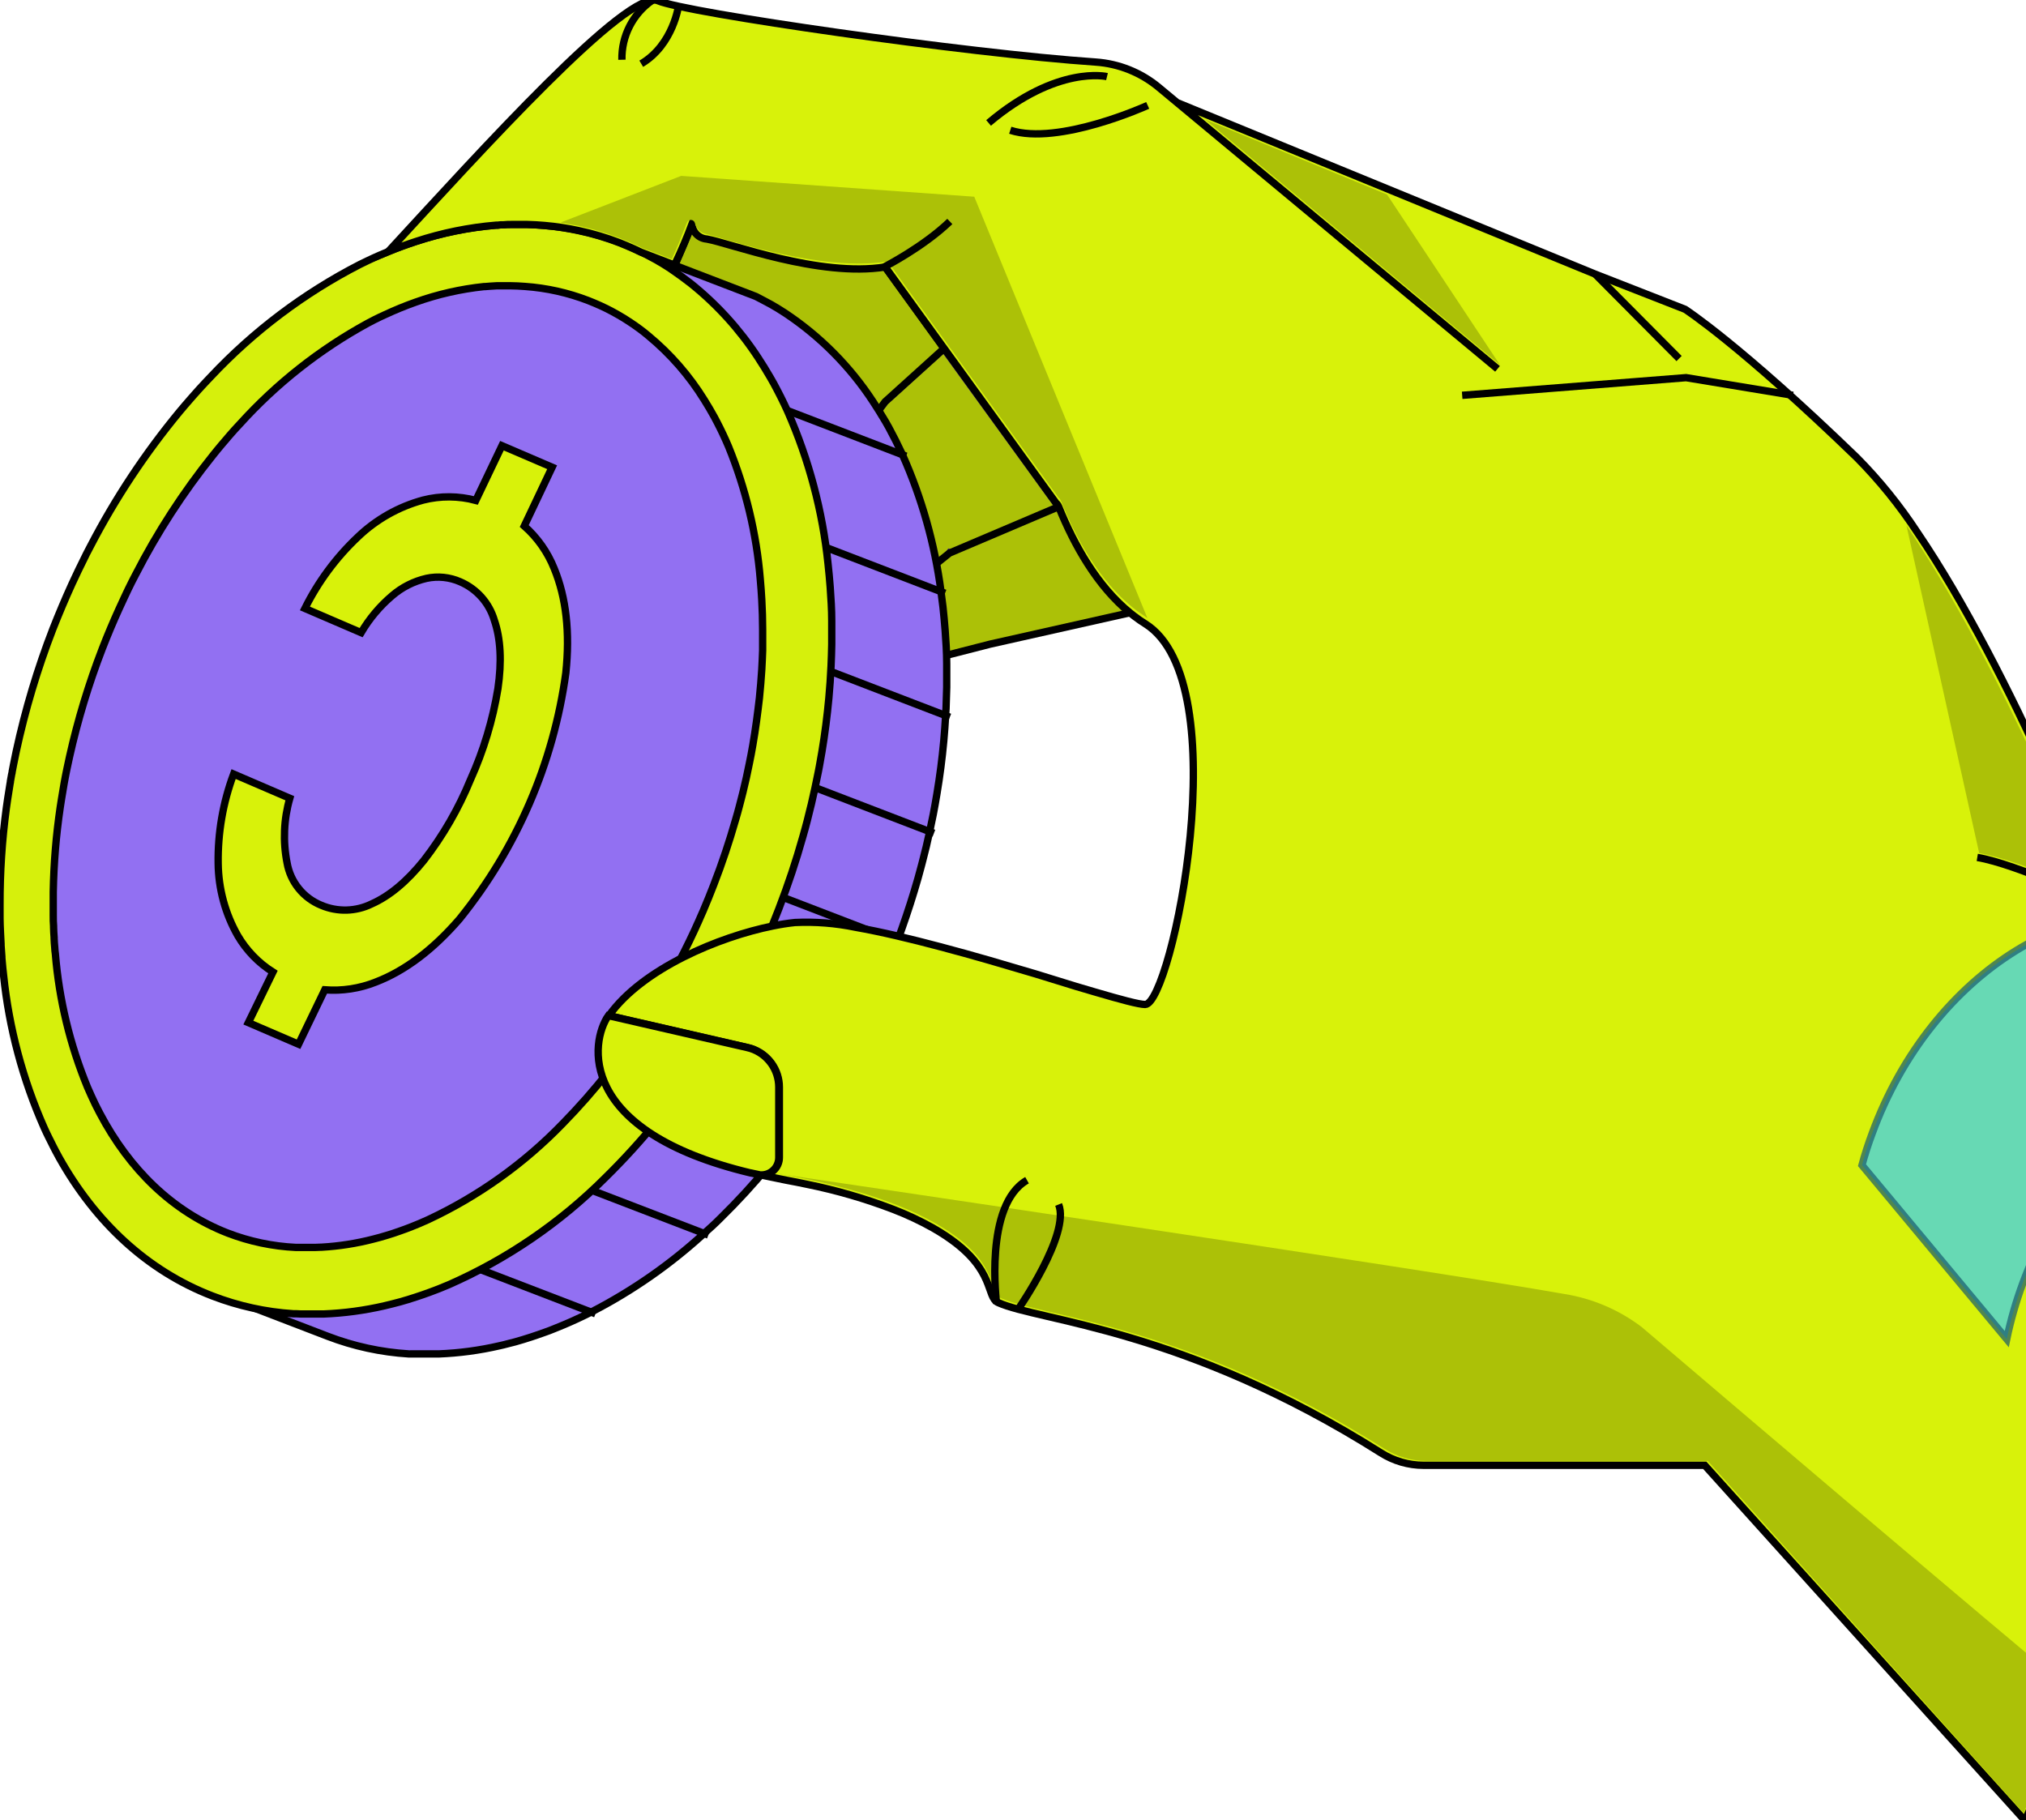 <svg width="276" height="248" viewBox="0 0 276 248" fill="none" xmlns="http://www.w3.org/2000/svg">
<g clip-path="url(#clip0_1999_14879)">
<path d="M91.434 37.016C92.487 34.908 93.429 32.749 94.258 30.544C87.683 31.503 82.732 32.703 79.17 34.099" fill="#D8F20A"/>
<path d="M91.434 37.016C92.487 34.908 93.429 32.749 94.258 30.544C87.683 31.503 82.732 32.703 79.17 34.099" stroke="#2C3102" stroke-miterlimit="10"/>
<path d="M146.023 52.652C133.987 47.864 129.531 30.172 129.531 30.172C127.829 33.969 124.515 35.757 120.587 36.376" stroke="#D3D3D3" stroke-miterlimit="10"/>
<path d="M102.288 142.846C103.408 143.201 104.385 143.904 105.079 144.851C105.773 145.799 106.148 146.942 106.15 148.117V147.999C106.15 146.838 105.774 145.708 105.078 144.779C104.381 143.85 103.403 143.172 102.288 142.846V142.846Z" stroke="#D3D3D3" stroke-miterlimit="10"/>
<path d="M101.825 142.722C101.982 142.755 102.138 142.8 102.288 142.846C102.175 142.807 102.06 142.774 101.942 142.748L101.825 142.722Z" stroke="#D3D3D3" stroke-miterlimit="10"/>
<path d="M67.279 32.873C75.4 32.872 83.471 34.163 91.187 36.696L94.012 30.172L67.279 32.873Z" fill="#ACC107"/>
<path d="M120.588 36.376L134.894 54.903" stroke="#2C3102" stroke-miterlimit="10"/>
<path d="M142.592 160.088C142.592 160.088 133.838 171.178 134.894 174.328" stroke="#2C3102" stroke-miterlimit="10"/>
<path d="M146.596 162.429C146.596 162.429 142.506 174.341 138.696 174.341" stroke="#2C3102" stroke-miterlimit="10"/>
<path d="M144.217 69.033C144.217 69.033 133.642 77.311 129.363 75.341C129.363 75.341 123.616 83.724 119.506 83.228C115.396 82.732 109.068 69.953 109.068 69.953L120.556 54.727L128.58 47.473L144.217 69.033Z" fill="#ACC107" stroke="#3F227A" stroke-miterlimit="10"/>
<path d="M94.259 30.544L85.113 52.652L109.1 69.953L120.587 54.727L128.611 47.473L120.587 36.376L94.259 30.544Z" fill="#ACC107" stroke="black" stroke-miterlimit="10"/>
<path d="M153.922 83.483L134.893 87.755L125.375 90.195L119.504 83.228L129.361 75.341L144.215 69.033L153.922 83.483Z" fill="#ACC107" stroke="black" stroke-miterlimit="10"/>
<path d="M23.799 174.048L44.615 182.046C48.166 183.413 51.907 184.227 55.705 184.459C55.803 184.466 55.901 184.466 55.999 184.459H56.651C56.997 184.459 57.343 184.459 57.701 184.459C58.06 184.459 58.354 184.459 58.699 184.459H59.665H59.756C62.547 184.351 65.32 183.98 68.041 183.35C68.4 183.272 68.758 183.187 69.111 183.089C69.463 182.992 69.828 182.913 70.187 182.815L71.257 182.502L72.353 182.157L73.221 181.863L74.206 181.517C74.623 181.374 75.034 181.217 75.445 181.048C75.856 180.878 76.352 180.682 76.802 180.493C78.074 179.958 79.34 179.371 80.586 178.732C86.169 175.857 91.342 172.248 95.968 168.001C96.699 167.348 97.423 166.696 98.134 165.978C100.457 163.704 102.659 161.309 104.729 158.803C105.584 157.778 106.419 156.735 107.227 155.658C108.702 153.734 110.111 151.744 111.461 149.67C113.007 147.302 114.475 144.855 115.845 142.337C116.88 140.432 117.865 138.488 118.8 136.505C118.944 136.186 119.094 135.853 119.244 135.546C119.266 135.502 119.286 135.456 119.302 135.409C119.3 135.388 119.3 135.366 119.302 135.344C119.452 135.018 119.596 134.692 119.733 134.372C119.87 134.052 119.968 133.857 120.079 133.596C120.653 132.291 121.207 130.915 121.736 129.551C121.912 129.095 122.088 128.638 122.258 128.175C122.427 127.712 122.649 127.125 122.832 126.603C123.654 124.289 124.393 121.982 125.05 119.681C125.154 119.309 125.258 118.944 125.35 118.579C125.441 118.213 125.558 117.855 125.643 117.483C125.728 117.111 125.832 116.765 125.917 116.4C126.002 116.035 126.1 115.689 126.185 115.337C126.348 114.632 126.511 113.934 126.661 113.23C126.811 112.525 126.987 111.71 127.137 110.946C127.222 110.496 127.307 110.059 127.385 109.609C127.463 109.159 127.555 108.65 127.633 108.167C128.037 105.767 128.35 103.34 128.572 100.913C128.677 99.752 128.761 98.584 128.827 97.423C128.827 97.13 128.866 96.843 128.879 96.549C128.918 95.577 128.944 94.592 128.97 93.633C128.97 93.15 128.97 92.661 128.97 92.178C128.97 91.591 128.97 91.011 128.97 90.436C128.97 88.89 128.866 87.377 128.755 85.87C128.67 84.813 128.579 83.757 128.461 82.713C128.377 81.976 128.285 81.245 128.181 80.514C127.34 74.122 125.582 67.885 122.962 61.994L122.897 61.851C122.327 60.624 121.725 59.426 121.09 58.256L120.607 57.402C120.063 56.484 119.507 55.59 118.937 54.721C115.803 49.932 111.731 45.829 106.967 42.659C106.764 42.535 106.569 42.398 106.36 42.274L105.753 41.895L105.466 41.732C105.264 41.602 105.062 41.491 104.853 41.38C104.233 41.034 103.607 40.728 102.974 40.388L86.698 34.139L82.132 32.391C82.784 32.71 83.397 33.043 84.017 33.382C84.219 33.493 84.428 33.604 84.624 33.734L84.917 33.898L85.524 34.276L86.124 34.654L86.339 34.804C87.233 35.398 88.101 36.024 88.949 36.703C92.501 39.541 95.584 42.923 98.082 46.723C98.656 47.59 99.21 48.477 99.745 49.404L100.234 50.258C100.887 51.472 101.539 52.711 102.107 53.996C105.02 60.571 106.882 67.562 107.625 74.715C107.743 75.759 107.834 76.816 107.919 77.872C108.023 79.366 108.102 80.886 108.128 82.439C108.128 83.013 108.128 83.593 108.128 84.174C108.128 84.755 108.128 85.146 108.128 85.635C108.128 86.607 108.082 87.592 108.036 88.551C107.971 90.006 107.867 91.461 107.736 92.915C107.508 95.342 107.201 97.769 106.797 100.17C106.719 100.646 106.634 101.128 106.543 101.611C106.451 102.094 106.379 102.498 106.295 102.916C106.014 104.39 105.694 105.851 105.342 107.313C105.264 107.665 105.173 108.024 105.075 108.376C104.977 108.728 104.905 109.094 104.807 109.459C104.709 109.824 104.618 110.19 104.514 110.555C104.409 110.92 104.311 111.286 104.207 111.644C103.276 114.937 102.174 118.231 100.9 121.527C100.613 122.271 100.319 123.008 100.019 123.739C99.765 124.352 99.504 124.972 99.236 125.572C99.125 125.833 99.008 126.094 98.897 126.348C98.786 126.603 98.61 127.001 98.46 127.32C98.46 127.32 98.46 127.359 98.46 127.385C98.441 127.432 98.419 127.478 98.395 127.522C98.251 127.842 98.101 128.175 97.958 128.481C96.226 132.162 94.29 135.742 92.158 139.206C91.656 140.035 91.141 140.843 90.619 141.646C86.788 147.556 82.316 153.026 77.285 157.954C71.132 164.069 63.899 168.99 55.953 172.469C55.503 172.658 55.053 172.848 54.603 173.024C54.153 173.2 53.774 173.343 53.363 173.487C52.952 173.63 52.711 173.728 52.372 173.839C52.032 173.95 51.791 174.035 51.497 174.133L50.414 174.478L49.345 174.785L48.268 175.066C47.91 175.163 47.551 175.248 47.198 175.326C44.478 175.956 41.704 176.327 38.914 176.435H38.822H37.857C37.518 176.435 37.205 176.435 36.846 176.435C36.487 176.435 36.154 176.435 35.802 176.435L35.15 176.403H34.856H34.771C31.016 176.173 27.317 175.379 23.799 174.048Z" fill="#9270F2" stroke="black" stroke-miterlimit="10"/>
<path d="M102.616 54.146L123.432 62.144" stroke="black" stroke-miterlimit="10"/>
<path d="M107.932 72.823L128.742 80.821" stroke="black" stroke-miterlimit="10"/>
<path d="M108.577 89.712L129.393 97.71" stroke="black" stroke-miterlimit="10"/>
<path d="M106.418 105.525L127.228 113.523" stroke="black" stroke-miterlimit="10"/>
<path d="M102.015 120.47L122.831 128.468" stroke="black" stroke-miterlimit="10"/>
<path d="M95.564 134.626L116.374 142.624" stroke="black" stroke-miterlimit="10"/>
<path d="M86.946 147.954L107.763 155.952" stroke="black" stroke-miterlimit="10"/>
<path d="M75.68 160.27L96.496 168.268" stroke="black" stroke-miterlimit="10"/>
<path d="M60.31 170.995L81.12 178.992" stroke="black" stroke-miterlimit="10"/>
<path d="M0.001 123.288C0.001 123.901 0.001 124.515 0.001 125.121C0.001 125.728 0.033 126.341 0.059 126.941C0.085 127.542 0.111 128.063 0.144 128.611C0.144 128.677 0.144 128.748 0.144 128.814C0.183 129.329 0.216 129.844 0.255 130.36C0.255 130.412 0.255 130.471 0.255 130.523C0.294 130.986 0.34 131.443 0.379 131.899C0.411 132.238 0.451 132.552 0.49 132.897C1.235 140.066 3.102 147.073 6.022 153.662C6.224 154.112 6.433 154.555 6.641 154.966C6.85 155.377 7.072 155.834 7.294 156.271C7.398 156.486 7.509 156.702 7.633 156.923C7.757 157.145 7.92 157.458 8.064 157.719C12.976 166.487 20.008 173.128 28.939 176.566C32.465 177.926 36.178 178.742 39.95 178.986H40.035H40.329L40.981 179.018C41.333 179.018 41.679 179.018 42.025 179.018C42.37 179.018 42.677 179.018 43.036 179.018H44.001H44.093C46.883 178.908 49.657 178.534 52.377 177.903C52.73 177.825 53.089 177.74 53.447 177.642L54.524 177.361L55.594 177.048L56.676 176.702C56.97 176.605 57.264 176.513 57.551 176.409C57.838 176.305 58.203 176.181 58.542 176.057C58.881 175.933 59.364 175.757 59.782 175.587C60.199 175.417 60.682 175.222 61.132 175.032C69.085 171.534 76.318 166.588 82.464 160.446C87.498 155.5 91.97 150.013 95.798 144.085C96.32 143.285 96.833 142.469 97.337 141.639C99.469 138.157 101.405 134.559 103.137 130.862C103.28 130.536 103.43 130.21 103.574 129.897C103.598 129.852 103.62 129.806 103.639 129.76C103.639 129.76 103.639 129.72 103.639 129.694C103.789 129.368 103.933 129.042 104.076 128.716C104.22 128.39 104.304 128.2 104.415 127.939C104.683 127.333 104.944 126.713 105.198 126.093C105.498 125.363 105.792 124.619 106.079 123.875C107.357 120.566 108.46 117.256 109.386 113.947C109.491 113.581 109.595 113.216 109.693 112.851C109.791 112.485 109.895 112.12 109.986 111.748C110.078 111.376 110.175 111.024 110.254 110.659C110.332 110.294 110.443 109.948 110.521 109.589C110.874 108.121 111.174 106.653 111.474 105.173C111.558 104.729 111.65 104.285 111.722 103.835C111.793 103.385 111.898 102.87 111.976 102.387C112.38 99.973 112.687 97.54 112.915 95.1C113.046 93.639 113.15 92.178 113.215 90.716C113.261 89.738 113.287 88.76 113.307 87.787C113.307 87.292 113.307 86.809 113.307 86.32C113.307 85.733 113.307 85.152 113.307 84.571C113.307 83.025 113.202 81.499 113.098 80.005C113.013 78.942 112.922 77.878 112.804 76.835C112.063 69.65 110.201 62.626 107.286 56.018C106.698 54.714 106.072 53.48 105.413 52.261L104.924 51.4C104.389 50.473 103.835 49.58 103.261 48.705C100.765 44.89 97.683 41.493 94.128 38.64C93.258 37.961 92.388 37.326 91.518 36.735L91.303 36.585L90.703 36.2L90.096 35.822L89.803 35.658C89.607 35.528 89.398 35.417 89.196 35.306C88.576 34.954 87.95 34.654 87.311 34.308L86.345 33.851C85.693 33.558 85.041 33.284 84.388 33.023C81.113 31.778 77.678 31.003 74.186 30.72C73.403 30.651 72.613 30.605 71.817 30.583C71.106 30.583 70.395 30.583 69.691 30.583C69.312 30.583 68.941 30.583 68.562 30.629C68.295 30.629 68.04 30.629 67.779 30.674H67.59C63.867 30.983 60.193 31.73 56.644 32.899C55.372 33.316 54.1 33.78 52.847 34.295L51.719 34.771L50.968 35.104C50.688 35.228 50.414 35.352 50.14 35.489C49.762 35.665 49.383 35.848 49.011 36.037C41.422 39.933 34.558 45.103 28.717 51.321C28.436 51.608 28.162 51.902 27.882 52.202C27.366 52.75 26.858 53.317 26.355 53.885C26.179 54.074 26.016 54.263 25.853 54.459C25.383 54.987 24.927 55.535 24.463 56.083C19.796 61.728 15.737 67.851 12.356 74.349C12.173 74.695 11.997 75.047 11.815 75.386C11.8 75.428 11.78 75.467 11.756 75.504C11.39 76.234 11.032 76.959 10.679 77.696C10.379 78.309 10.092 78.935 9.805 79.555C8.892 81.56 8.022 83.612 7.196 85.713C5.103 91.124 3.437 96.69 2.212 102.361C2.081 102.968 1.958 103.581 1.84 104.181C1.781 104.475 1.729 104.762 1.671 105.055C1.671 105.205 1.618 105.355 1.586 105.505C1.534 105.825 1.481 106.158 1.416 106.464C1.416 106.562 1.416 106.647 1.377 106.732C1.253 107.456 1.136 108.193 1.031 108.917C0.973 109.315 0.914 109.713 0.862 110.104C0.277 114.474 -0.011 118.879 0.001 123.288Z" fill="#D6F00C" stroke="black"/>
<path d="M13.935 88.381C12.084 93.171 10.592 98.093 9.473 103.105C9.349 103.64 9.238 104.181 9.128 104.71L8.971 105.479L8.893 105.877C8.84 106.164 8.795 106.445 8.736 106.732L8.697 106.96C8.58 107.613 8.475 108.265 8.371 108.917C8.312 109.27 8.26 109.615 8.208 109.961C7.643 113.783 7.325 117.638 7.255 121.501C7.255 122.043 7.255 122.577 7.255 123.119C7.255 123.66 7.255 124.189 7.255 124.717C7.255 125.246 7.255 125.702 7.301 126.185C7.301 126.244 7.301 126.309 7.301 126.361C7.301 126.818 7.347 127.268 7.373 127.718C7.373 127.77 7.373 127.816 7.373 127.868C7.373 128.272 7.431 128.677 7.458 129.075C7.458 129.368 7.51 129.662 7.542 129.949C8.056 136.204 9.535 142.341 11.926 148.143C12.096 148.534 12.265 148.919 12.441 149.304C12.618 149.689 12.787 150.061 12.97 150.433C13.061 150.615 13.152 150.805 13.25 150.987C13.348 151.17 13.485 151.457 13.609 151.685C17.641 159.331 23.512 165.071 31.014 167.994C33.99 169.138 37.131 169.799 40.316 169.951H40.388C40.466 169.951 40.551 169.951 40.636 169.951H41.184C41.477 169.951 41.771 169.951 42.071 169.951H42.919L43.741 169.918H43.819C46.196 169.782 48.554 169.413 50.858 168.816C51.158 168.744 51.465 168.666 51.772 168.574L52.685 168.307L53.598 168.02L54.524 167.7L55.268 167.433L56.116 167.107L57.173 166.676L58.328 166.167C65.187 162.957 71.401 158.52 76.665 153.075C81.02 148.628 84.889 143.73 88.205 138.462C90.603 134.695 92.747 130.772 94.624 126.72C94.748 126.433 94.885 126.152 95.009 125.865C95.032 125.829 95.049 125.789 95.061 125.748L95.094 125.689C95.224 125.396 95.348 125.115 95.472 124.822C95.596 124.528 95.674 124.365 95.779 124.13C96.281 122.956 96.77 121.749 97.24 120.529C98.375 117.607 99.354 114.658 100.189 111.748C100.287 111.429 100.378 111.096 100.469 110.776C100.561 110.457 100.652 110.124 100.73 109.804C100.808 109.485 100.9 109.152 100.978 108.846C101.056 108.539 101.141 108.193 101.219 107.9C101.541 106.595 101.83 105.29 102.087 103.986C102.172 103.594 102.25 103.196 102.322 102.805L102.557 101.5C102.929 99.367 103.209 97.221 103.457 95.075C103.587 93.77 103.698 92.498 103.777 91.213C103.829 90.352 103.861 89.49 103.894 88.603C103.894 88.173 103.894 87.749 103.894 87.299C103.894 86.848 103.894 86.268 103.894 85.759C103.894 84.395 103.848 83.052 103.777 81.74C103.724 80.801 103.659 79.868 103.574 78.948C103.063 72.724 101.602 66.615 99.243 60.833C98.764 59.702 98.253 58.615 97.71 57.571L97.312 56.814C96.868 56.005 96.412 55.229 95.935 54.472C93.89 51.167 91.319 48.219 88.323 45.744C87.559 45.092 86.77 44.524 85.954 43.976L85.452 43.65L84.943 43.324L84.695 43.18C84.532 43.076 84.356 42.978 84.187 42.88C83.671 42.58 83.143 42.3 82.608 42.032L81.793 41.647C81.245 41.399 80.69 41.164 80.123 40.943C77.365 39.88 74.466 39.233 71.518 39.025C70.866 38.973 70.181 38.94 69.509 38.933C68.837 38.927 68.308 38.933 67.708 38.933L66.749 38.992L66.097 39.044H65.94C62.762 39.378 59.635 40.09 56.625 41.164C55.207 41.665 53.805 42.239 52.417 42.887L51.765 43.187C51.524 43.298 51.295 43.415 51.06 43.532C50.826 43.65 50.408 43.865 50.095 44.035C43.556 47.607 37.663 52.254 32.664 57.78C32.423 58.034 32.188 58.302 31.94 58.563C31.497 59.058 31.059 59.561 30.635 60.069L30.198 60.578C29.8 61.054 29.396 61.537 29.005 62.033C24.954 67.086 21.425 72.534 18.469 78.296C18.313 78.603 18.156 78.916 17.993 79.216C17.981 79.253 17.963 79.288 17.941 79.32C17.621 79.973 17.288 80.625 16.995 81.277C16.734 81.825 16.48 82.373 16.232 82.928C15.423 84.702 14.657 86.52 13.935 88.381Z" fill="#9270F2" stroke="black" stroke-miterlimit="10"/>
<path d="M53.422 81.16C54.762 80.005 56.363 79.195 58.086 78.798C59.637 78.462 61.254 78.626 62.705 79.268C63.812 79.745 64.801 80.46 65.602 81.362C66.402 82.264 66.994 83.331 67.337 84.487C68.206 87.013 68.372 90.125 67.832 93.822C67.133 98.099 65.877 102.266 64.094 106.216C62.484 110.152 60.349 113.852 57.747 117.215C55.433 120.09 53.07 122.064 50.656 123.138C49.589 123.666 48.42 123.956 47.23 123.99C46.04 124.024 44.856 123.8 43.761 123.334C42.561 122.845 41.504 122.06 40.691 121.051C39.877 120.042 39.333 118.844 39.109 117.567C38.529 114.642 38.656 111.62 39.481 108.754L31.823 105.46C30.371 109.353 29.659 113.484 29.722 117.639C29.764 121.096 30.684 124.486 32.397 127.489C33.576 129.496 35.218 131.191 37.185 132.434L33.832 139.323L40.669 142.265L44.243 134.854C46.603 135.037 48.972 134.678 51.171 133.804C55.164 132.273 58.978 129.403 62.614 125.193C70.401 115.551 75.404 103.963 77.083 91.682C77.661 86.176 77.135 81.44 75.504 77.474C74.617 75.243 73.218 73.252 71.42 71.662L75.217 63.657L68.38 60.722L64.819 68.178C62.47 67.548 59.999 67.532 57.643 68.132C54.302 69.036 51.242 70.766 48.745 73.162C45.787 75.956 43.347 79.251 41.536 82.895L49.195 86.189C50.313 84.288 51.742 82.588 53.422 81.16Z" fill="#D8F20A" stroke="black" stroke-miterlimit="10"/>
<path d="M225.088 182.026C224.632 181.594 224.152 181.186 223.652 180.806L225.088 182.026Z" fill="#ACC107"/>
<path d="M160.343 13.975L217.319 37.348L229.557 42.136C229.557 42.136 237.006 46.925 252.969 62.359C256.036 65.459 258.785 68.857 261.176 72.503C274.288 91.8 286.259 122.688 286.48 123.269L313.599 151.366L315.471 153.029C302.652 155.704 290.473 166.728 284.686 182.489C284.291 183.572 283.932 184.659 283.61 185.751L298.725 203.893C296.116 206.032 291.719 213.958 287.505 222.511C286.069 225.42 284.647 228.382 283.323 231.265C279.846 238.754 277.002 245.349 276.147 247.398L275.867 248.05L232.238 199.633H193.932C191.875 199.632 189.862 199.046 188.126 197.943C161.256 180.95 141.529 179.991 135.971 177.466C134.301 176.709 135.632 173.024 129.147 168.588L128.854 168.385C128.306 168.02 127.712 167.655 127.073 167.289C125.342 166.319 123.543 165.476 121.691 164.765C117.878 163.304 113.95 162.163 109.949 161.353C109.035 161.157 108.089 160.975 107.111 160.792L105.995 160.564L103.614 160.068C103.94 160.094 104.268 160.052 104.577 159.946C104.886 159.839 105.17 159.669 105.41 159.447C105.65 159.225 105.842 158.956 105.973 158.656C106.104 158.357 106.172 158.033 106.172 157.706V148.117C106.172 146.946 105.801 145.804 105.111 144.857C104.422 143.91 103.45 143.206 102.336 142.846C102.186 142.8 102.029 142.755 101.873 142.722L97.411 141.698L82.948 138.371C87.514 131.952 97.985 127.62 105.297 126.152C106.287 125.945 107.286 125.788 108.292 125.683C111.061 125.552 113.836 125.771 116.55 126.335C120.027 126.948 124.013 127.901 128.084 128.984C130.308 129.571 132.566 130.197 134.777 130.836C136.988 131.475 139.089 132.102 141.124 132.702L141.777 132.904L146.598 134.391L149.207 135.161C152.671 136.179 155.163 136.851 156.004 136.851C159.599 136.851 168.777 92.954 156.004 84.976C155.489 84.656 155.006 84.324 154.537 83.959L154.432 83.88C154.263 83.756 154.1 83.626 153.936 83.489C149.481 79.849 146.356 74.323 144.223 69.033C144.151 68.844 143.936 68.543 143.897 68.583L120.595 36.376C111.599 37.805 99.426 33.114 96.282 32.567C95.759 32.529 95.267 32.303 94.897 31.932C94.526 31.56 94.302 31.068 94.266 30.544C93.647 32.195 92.857 34.093 91.885 36.115L87.319 34.361L86.353 33.904C85.701 33.61 85.049 33.336 84.396 33.075C82.585 32.374 80.719 31.82 78.819 31.418C77.298 31.088 75.757 30.855 74.207 30.72C73.424 30.651 72.634 30.605 71.838 30.583C71.127 30.583 70.416 30.583 69.712 30.583C69.334 30.583 68.962 30.583 68.583 30.629C68.316 30.629 68.061 30.629 67.8 30.675H67.611C63.888 30.983 60.214 31.73 56.665 32.899C55.393 33.317 54.121 33.78 52.868 34.295C65.498 20.596 85.577 -1.669 89.628 0.099C93.373 1.737 131.776 7.275 149.279 8.456C152.432 8.677 155.435 9.884 157.864 11.907L204.004 50.252" fill="#D8F20A"/>
<path d="M160.343 13.975L217.319 37.348L229.557 42.136C229.557 42.136 237.006 46.925 252.969 62.359C256.036 65.459 258.785 68.857 261.176 72.503C274.288 91.8 286.259 122.688 286.48 123.269L313.599 151.366L315.471 153.029C302.652 155.704 290.473 166.728 284.686 182.489C284.291 183.572 283.932 184.659 283.61 185.751L298.725 203.893C296.116 206.032 291.719 213.958 287.505 222.511C286.069 225.42 284.647 228.382 283.323 231.265C279.846 238.754 277.002 245.349 276.147 247.398L275.867 248.05L232.238 199.633H193.932C191.875 199.632 189.862 199.046 188.126 197.943C161.256 180.95 141.529 179.991 135.971 177.466C134.301 176.709 135.632 173.024 129.147 168.588L128.854 168.385C128.306 168.02 127.712 167.655 127.073 167.289C125.342 166.319 123.543 165.476 121.691 164.765C117.878 163.304 113.95 162.163 109.949 161.353C109.035 161.157 108.089 160.975 107.111 160.792L105.995 160.564L103.614 160.068C103.94 160.094 104.268 160.052 104.577 159.946C104.886 159.839 105.17 159.669 105.41 159.447C105.65 159.225 105.842 158.956 105.973 158.656C106.104 158.357 106.172 158.033 106.172 157.706V148.117C106.172 146.946 105.801 145.804 105.111 144.857C104.422 143.91 103.45 143.206 102.336 142.846C102.186 142.8 102.029 142.755 101.873 142.722L97.411 141.698L82.948 138.371C87.514 131.952 97.985 127.62 105.297 126.152C106.287 125.945 107.286 125.788 108.292 125.683C111.061 125.552 113.836 125.771 116.55 126.335C120.027 126.948 124.013 127.901 128.084 128.984C130.308 129.571 132.566 130.197 134.777 130.836C136.988 131.476 139.089 132.102 141.124 132.702L141.777 132.904L146.598 134.392L149.207 135.161C152.671 136.179 155.163 136.851 156.004 136.851C159.599 136.851 168.777 92.954 156.004 84.976C155.489 84.656 155.006 84.324 154.537 83.959L154.432 83.88C154.263 83.756 154.1 83.626 153.936 83.489C149.481 79.849 146.356 74.323 144.223 69.033C144.151 68.844 143.936 68.543 143.897 68.583L120.595 36.376C111.599 37.805 99.426 33.114 96.282 32.567C95.759 32.529 95.267 32.303 94.897 31.932C94.526 31.56 94.302 31.068 94.266 30.544C93.647 32.195 92.857 34.093 91.885 36.115L87.319 34.361L86.353 33.904C85.701 33.61 85.049 33.336 84.396 33.075C82.585 32.374 80.719 31.82 78.819 31.418C77.298 31.088 75.757 30.855 74.207 30.72C73.424 30.651 72.634 30.605 71.838 30.583C71.127 30.583 70.416 30.583 69.712 30.583C69.334 30.583 68.962 30.583 68.583 30.629C68.316 30.629 68.061 30.629 67.8 30.675H67.611C63.888 30.983 60.214 31.73 56.665 32.899C55.393 33.317 54.121 33.78 52.868 34.295C65.498 20.596 85.577 -1.669 89.628 0.099C93.373 1.737 131.776 7.275 149.279 8.456C152.432 8.677 155.435 9.884 157.864 11.907L204.004 50.252" stroke="black" stroke-miterlimit="10"/>
<path d="M102.237 159.8H102.276L103.535 160.068C103.861 160.094 104.189 160.052 104.498 159.946C104.807 159.839 105.091 159.669 105.331 159.447C105.571 159.225 105.763 158.956 105.894 158.657C106.025 158.357 106.093 158.033 106.093 157.706V148.117C106.093 146.946 105.722 145.804 105.032 144.857C104.343 143.91 103.371 143.206 102.257 142.846C102.107 142.8 101.95 142.755 101.794 142.722L82.876 138.371C80.416 141.887 78.505 154.119 102.237 159.8Z" fill="#D8F20A" stroke="black" stroke-miterlimit="10"/>
<path d="M106.198 159.944H106.237H106.328H106.387L107.502 160.172C116.975 161.92 123.276 164.282 127.49 166.696C128.13 167.061 128.723 167.426 129.271 167.792C136.088 172.319 134.692 176.103 136.388 176.872C141.946 179.397 161.673 180.356 188.544 197.349C190.279 198.452 192.293 199.038 194.349 199.039H232.655L275.671 247.013C276.545 244.964 279.389 238.369 282.847 230.88C271.424 221.486 233.066 188.823 225.068 182.006L223.633 180.786C220.556 178.452 216.951 176.911 213.137 176.298C194.219 172.945 108.859 160.342 106.198 159.944Z" fill="#ACC107"/>
<path d="M135.768 177.603C135.768 177.603 134.019 164.158 139.91 160.792" stroke="black" stroke-miterlimit="10"/>
<path opacity="0.7" d="M253.654 158.744L273.375 182.443C273.909 179.882 274.631 177.364 275.534 174.909C283.218 153.929 302.234 141.378 319 145.638C319.883 145.86 320.755 146.13 321.609 146.447C324.982 147.686 328.074 149.587 330.703 152.037L314.988 137.242L304.746 127.607C303.584 126.969 302.376 126.419 301.132 125.963C283.773 119.603 263.139 132.343 255.044 154.425C254.504 155.865 254.041 157.304 253.654 158.744Z" fill="#38CFFD" stroke="#17596D" stroke-miterlimit="10"/>
<path d="M88.877 0.027C87.567 0.93 86.501 2.144 85.776 3.561C85.051 4.977 84.689 6.551 84.722 8.142" fill="#D8F20A"/>
<path d="M88.877 0.027C87.567 0.93 86.501 2.144 85.776 3.561C85.051 4.977 84.689 6.551 84.722 8.142" stroke="black" stroke-miterlimit="10"/>
<path d="M217.317 37.355L228.739 48.849" stroke="black" stroke-miterlimit="10"/>
<path d="M138.697 178.386C138.697 178.386 145.834 168.111 144.216 164.099" stroke="black" stroke-miterlimit="10"/>
<path d="M92.451 0.699C92.451 0.699 91.753 6.081 87.357 8.684" stroke="black" stroke-miterlimit="10"/>
<path d="M76.371 30.316L78.98 30.799C80.886 31.214 82.756 31.781 84.571 32.495C85.223 32.756 85.876 33.03 86.528 33.323L87.493 33.78L91.512 35.3C92.119 34.041 92.915 32.038 93.58 30.329C93.623 30.215 93.701 30.119 93.802 30.052C93.904 29.986 94.024 29.954 94.145 29.962C94.267 29.969 94.382 30.015 94.475 30.093C94.569 30.171 94.634 30.276 94.663 30.394C94.749 30.775 94.947 31.122 95.232 31.389C95.517 31.657 95.875 31.833 96.261 31.895C99.36 32.664 111.917 37.048 120.92 35.62L144.222 67.826C144.261 67.787 144.476 68.087 144.548 68.276C146.681 73.567 149.806 79.092 154.255 82.726C154.418 82.863 154.581 82.993 154.751 83.117L154.855 83.195L156.31 84.207L132.721 26.8L92.797 23.962L76.371 30.316Z" fill="#ACC107"/>
<path d="M269.362 116.817C274.777 117.724 286.154 123.08 286.48 123.275" stroke="black" stroke-miterlimit="10"/>
<path d="M259.713 71.584L269.622 116.23C275.037 117.137 284.874 121.749 285.2 121.945C284.978 121.364 272.825 90.88 259.713 71.584Z" fill="#ACC107"/>
<path d="M120.443 36.376C120.443 36.376 125.76 33.669 129.393 30.172" stroke="black" stroke-miterlimit="10"/>
<path d="M150.805 10.439C150.805 10.439 144.066 8.808 134.672 16.747L150.805 10.439Z" fill="#D8F20A"/>
<path d="M150.805 10.439C150.805 10.439 144.066 8.808 134.672 16.747" stroke="black" stroke-miterlimit="10"/>
<path d="M156.35 14.359C156.35 14.359 144.235 19.885 137.627 17.745" stroke="black" stroke-miterlimit="10"/>
<path d="M204.328 49.704L188.953 26.5L164.209 16.297L204.328 49.704Z" fill="#ACC107"/>
<path d="M244.261 53.859L229.694 51.452L199.19 53.859" fill="#D8F20A"/>
<path d="M244.261 53.859L229.694 51.452L199.19 53.859" stroke="black" stroke-miterlimit="10"/>
</g>
<defs>
<clipPath id="clip0_1999_14879">
<rect width="276" height="248" fill="white" transform="matrix(-1 0 0 1 276 0)"/>
</clipPath>
</defs>
</svg>

